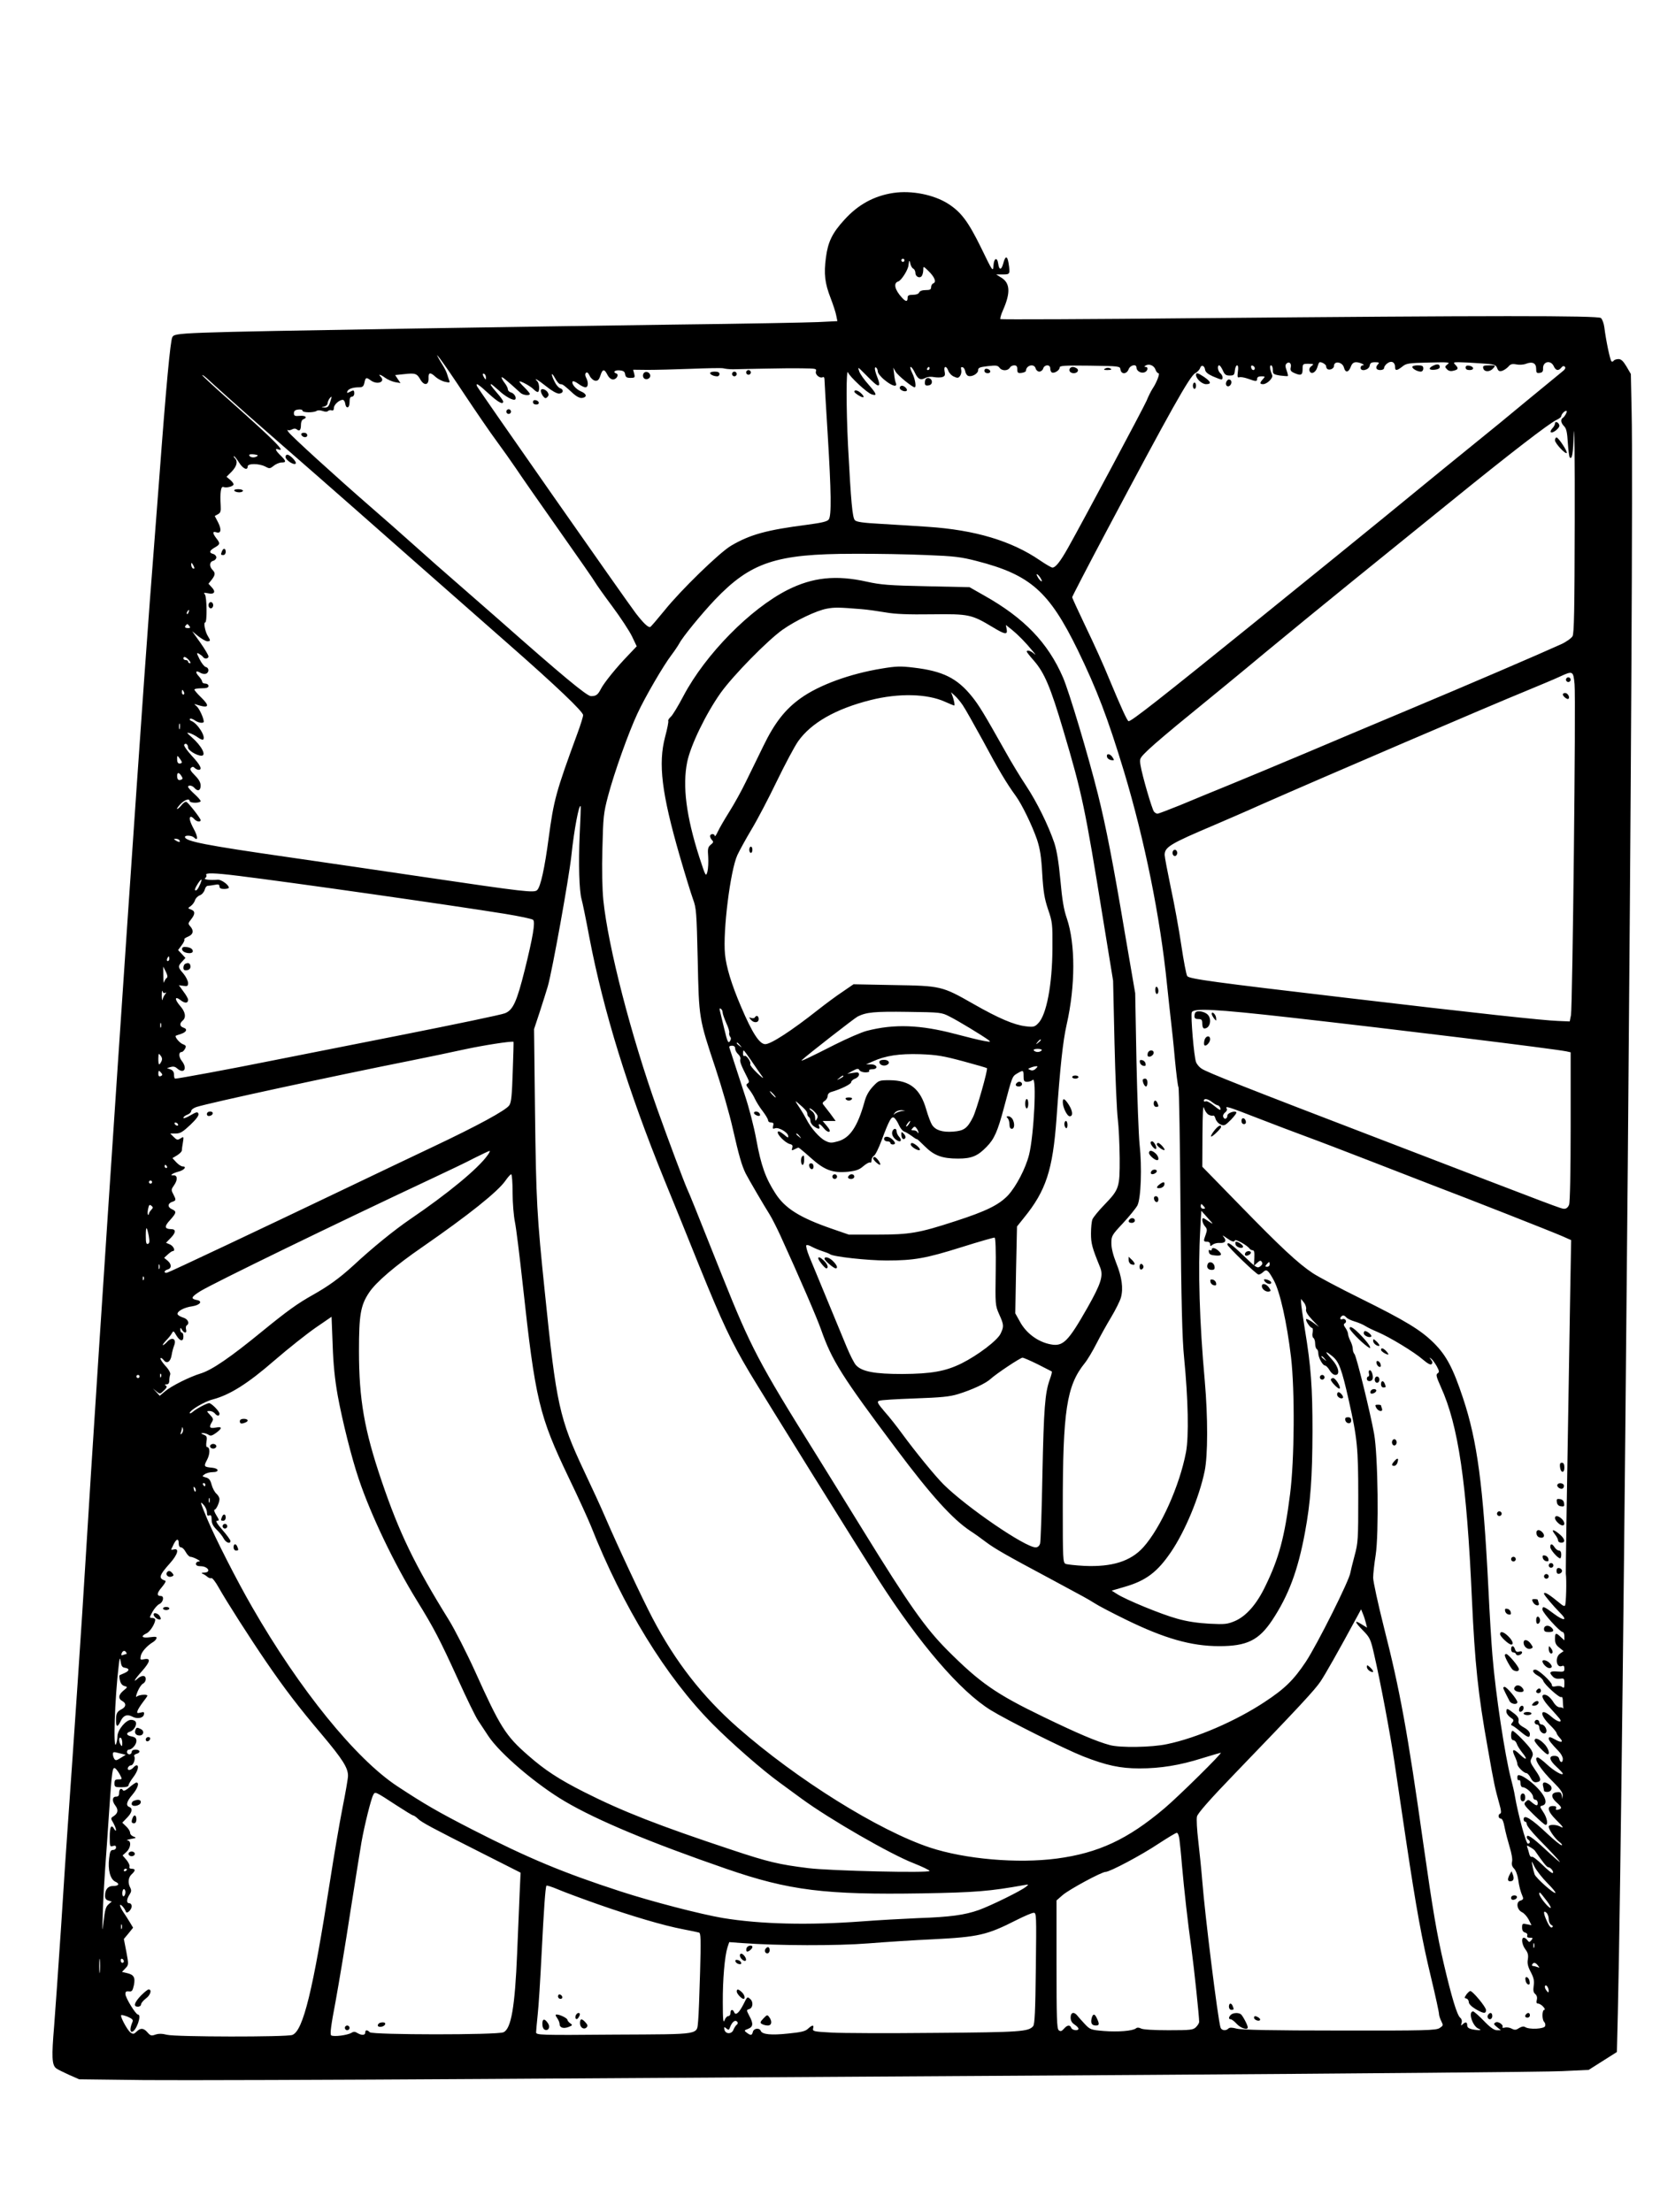 <?xml version="1.0" encoding="UTF-8" standalone="yes"?>
<svg version="1.0" xmlns="http://www.w3.org/2000/svg" width="794pt" height="1058pt" viewBox="0 0 1059 1411" preserveAspectRatio="xMidYMid meet">
  <g transform="translate(0,1411) scale(0.1,-0.1)" fill="#000000" stroke="none">
    <path d="M5700 12880 c-125 -19 -226 -75 -313 -171 -78 -85 -105 -142 -118
-241 -14 -105 -7 -164 30 -259 16 -42 33 -93 36 -112 l7 -35 -124 -6 c-67 -3
-483 -11 -923 -16 -440 -6 -1182 -17 -1650 -25 -1536 -26 -1529 -26 -1546 -56
-12 -24 -39 -306 -83 -899 -20 -256 -47 -613 -61 -795 -72 -956 -333 -4844
-410 -6120 -21 -352 -72 -1109 -115 -1715 -6 -80 -24 -352 -40 -605 -17 -253
-37 -543 -45 -643 -16 -190 -14 -242 12 -264 8 -7 45 -25 82 -42 l66 -29 415
-5 c228 -2 1200 1 2160 7 960 6 2863 18 4230 26 1367 9 2562 19 2655 24 l170
8 90 57 90 57 6 247 c35 1500 105 9506 88 10217 l-5 240 -28 48 c-21 35 -34
47 -51 47 -13 0 -27 -5 -30 -10 -4 -6 -10 -8 -14 -5 -9 5 -36 135 -46 217 -3
25 -13 52 -22 60 -20 16 -710 16 -2567 -1 -692 -7 -1261 -9 -1264 -6 -3 3 4
29 17 58 49 111 45 173 -12 207 l-32 20 43 0 c46 0 47 2 36 73 -8 48 -21 47
-34 -4 -12 -43 -26 -43 -32 0 -6 43 -27 36 -30 -11 -3 -43 -4 -43 -79 112 -82
167 -127 227 -209 280 -92 59 -234 87 -350 70z m70 -430 c0 -5 -4 -10 -10 -10
-5 0 -10 5 -10 10 0 6 5 10 10 10 6 0 10 -4 10 -10z m56 -53 c8 -4 14 -17 14
-28 0 -24 29 -37 41 -18 5 8 9 25 9 38 0 25 0 25 34 -8 39 -38 51 -70 30 -78
-8 -3 -14 -14 -14 -24 0 -15 -7 -19 -35 -19 -22 0 -38 -6 -41 -15 -4 -9 -19
-15 -40 -15 -27 0 -34 -4 -34 -20 0 -26 -12 -25 -37 3 -45 49 -55 92 -23 102
20 6 64 75 66 105 3 31 7 34 11 10 3 -14 11 -29 19 -33z m-2861 -805 c74 -111
165 -244 203 -295 37 -50 92 -128 122 -172 29 -44 153 -222 275 -395 122 -173
227 -324 233 -336 6 -11 54 -79 107 -150 53 -71 110 -158 127 -193 l30 -63
-54 -57 c-73 -75 -154 -175 -174 -214 -20 -39 -31 -47 -64 -47 -26 0 -186 133
-592 492 -90 79 -215 188 -278 243 -63 54 -178 156 -255 225 -77 69 -205 182
-285 251 -215 187 -503 449 -519 473 -8 11 -11 18 -6 14 4 -4 16 -3 27 3 13 7
23 7 32 0 17 -14 26 -4 26 31 0 16 6 31 15 34 29 11 15 25 -22 22 -32 -3 -38
0 -38 17 0 14 8 21 28 23 15 2 27 -1 27 -7 0 -13 69 -14 89 -2 9 6 24 5 39 0
16 -6 29 -6 35 0 5 5 16 7 23 4 9 -3 14 2 14 15 0 21 34 52 57 52 6 0 13 -10
15 -22 5 -38 28 -33 28 6 0 25 4 36 15 36 8 0 15 9 15 20 0 23 -4 24 -30 10
-16 -8 -18 -7 -14 4 6 16 35 26 76 26 21 0 28 6 33 30 7 34 12 35 39 15 42
-32 98 -11 64 23 -19 19 0 14 30 -8 15 -11 43 -23 62 -27 l35 -6 -17 25 -17
26 58 6 c70 8 81 4 103 -35 24 -41 54 -36 52 9 -2 38 11 40 45 8 15 -13 41
-27 60 -31 31 -7 33 -5 26 11 -4 11 -10 28 -13 39 -3 11 -15 36 -27 55 -87
141 -8 36 140 -188z m5935 177 c0 -25 11 -24 46 3 25 21 41 23 169 26 127 3
138 2 120 -11 -18 -14 -19 -17 -4 -32 11 -11 24 -14 42 -9 31 7 33 16 11 38
-14 15 -12 16 23 16 21 0 82 -3 136 -7 92 -6 99 -8 108 -30 7 -19 14 -23 32
-18 12 4 30 16 40 27 13 16 24 19 51 14 18 -4 46 -2 61 4 41 16 65 4 65 -31 0
-26 3 -30 23 -27 16 2 22 9 21 28 -2 45 49 56 68 15 13 -29 30 -32 48 -10 9
11 16 13 23 6 7 -7 1 -18 -19 -33 -16 -13 -117 -96 -224 -184 -107 -89 -247
-204 -311 -255 -125 -101 -314 -255 -603 -492 -100 -82 -471 -383 -826 -670
-600 -485 -781 -627 -800 -627 -8 0 -47 85 -126 275 -31 77 -97 223 -146 324
-48 101 -88 187 -88 192 0 4 97 192 216 416 414 780 534 994 569 1013 14 7 27
22 31 32 7 24 28 18 32 -10 2 -15 18 -28 49 -42 25 -11 49 -20 54 -20 14 0 10
27 -6 40 -16 13 -21 50 -7 50 5 0 15 -15 23 -32 11 -27 20 -33 44 -33 27 0 30
4 33 33 2 17 8 32 14 32 7 0 9 -15 5 -41 -4 -32 -2 -39 9 -35 7 3 32 -1 55 -9
52 -19 59 -19 59 0 0 10 10 15 27 15 25 0 25 -1 10 -18 -22 -24 -21 -32 1 -32
25 0 65 39 58 57 -15 38 -18 63 -7 63 6 0 11 -13 11 -29 0 -26 4 -29 46 -36
25 -3 48 -5 50 -3 2 3 -2 19 -8 36 -9 24 -9 35 -1 43 17 17 34 1 27 -25 -4
-17 1 -25 21 -34 44 -20 55 -15 55 23 0 34 1 35 38 35 34 -1 36 -2 18 -15 -11
-8 -16 -20 -12 -30 9 -25 38 -13 49 20 5 17 11 32 13 33 7 9 44 -11 44 -23 0
-8 4 -16 9 -19 14 -9 41 4 41 19 0 37 55 27 64 -10 9 -34 29 -31 43 5 8 22 18
30 35 30 24 0 64 -20 41 -20 -7 0 -13 -7 -13 -16 0 -26 54 -14 58 14 3 17 10
22 35 22 24 0 28 -3 19 -12 -20 -20 -14 -38 13 -38 15 0 25 6 25 14 0 8 10 22
22 30 25 18 48 6 48 -25z m-1529 -15 c4 -13 13 -24 19 -24 12 0 -11 -60 -38
-100 -9 -14 -26 -47 -37 -75 -20 -46 -401 -760 -502 -940 -49 -87 -79 -125
-99 -125 -7 0 -43 21 -81 47 -180 123 -412 193 -713 213 -85 6 -222 14 -303
19 -109 6 -153 12 -163 23 -16 16 -25 115 -44 476 -12 241 -12 496 0 467 10
-27 123 -132 151 -140 37 -12 32 3 -19 61 -28 31 -56 70 -61 87 -10 29 -9 28
33 -14 69 -70 85 -83 93 -75 4 4 1 21 -6 39 -20 50 -26 81 -12 73 6 -4 11 -16
11 -26 0 -10 20 -35 44 -54 47 -39 83 -48 71 -18 -4 9 -9 35 -11 57 l-5 40 15
-26 c13 -23 106 -99 121 -99 12 0 3 54 -15 90 -11 22 -16 40 -11 40 6 0 18
-16 27 -36 20 -43 37 -51 68 -34 14 7 36 9 55 5 17 -3 40 -3 52 0 17 6 20 12
15 36 -7 36 11 39 24 4 5 -14 21 -31 36 -37 22 -10 28 -10 39 5 7 10 10 27 7
39 -3 15 -1 19 9 16 8 -2 15 -15 17 -27 2 -12 10 -25 18 -28 23 -9 64 14 64
36 0 16 10 20 62 26 54 6 63 5 75 -11 16 -21 53 -20 66 2 4 8 17 14 27 14 15
0 20 -7 20 -26 0 -22 4 -25 28 -22 15 2 27 8 27 13 1 36 53 49 62 15 3 -11 14
-20 23 -20 10 0 22 9 25 20 8 26 45 27 45 1 0 -11 4 -23 10 -26 14 -9 50 13
50 31 0 12 28 14 193 12 191 -3 192 -3 195 -25 5 -32 40 -30 52 2 10 27 50 36
50 11 0 -21 27 -38 50 -31 22 7 28 35 8 35 -10 0 -9 3 1 9 21 13 52 1 62 -25z
m634 8 c0 -18 -20 -15 -23 4 -3 10 1 15 10 12 7 -3 13 -10 13 -16z m-3330 -7
c22 1 110 2 195 4 85 2 197 3 248 2 88 -1 93 -2 87 -20 -6 -21 27 -47 45 -36
6 3 10 -4 10 -17 0 -13 9 -167 20 -343 23 -377 25 -524 7 -548 -9 -13 -43 -21
-132 -33 -265 -34 -370 -63 -492 -135 -74 -44 -322 -285 -425 -414 -45 -55
-85 -102 -90 -104 -13 -4 -43 24 -93 89 -56 73 -1006 1431 -1012 1447 -10 25
9 13 74 -47 61 -56 93 -73 93 -51 0 6 -18 31 -40 56 -38 44 -45 55 -36 55 2 0
23 -18 47 -39 42 -40 95 -69 106 -58 10 11 -7 39 -27 44 -11 3 -20 12 -20 20
0 8 -9 26 -20 40 -11 14 -20 30 -20 36 0 8 28 -14 121 -99 17 -15 59 -19 59
-6 0 4 -16 23 -35 42 -19 18 -33 35 -31 37 5 6 71 -30 89 -49 10 -10 22 -18
27 -18 14 0 12 54 -2 68 -29 29 7 8 58 -33 32 -26 65 -45 79 -45 29 0 34 26 8
34 -10 4 -26 22 -35 42 -25 48 -22 68 3 22 11 -21 26 -38 34 -38 15 0 23 -6
83 -61 20 -18 42 -29 55 -27 34 5 31 26 -7 42 -33 14 -64 51 -52 64 4 3 20 -4
36 -16 16 -12 36 -22 45 -22 18 0 20 32 4 62 -7 13 -7 24 -1 30 7 7 15 0 24
-19 7 -15 23 -29 35 -31 16 -2 24 5 33 32 14 44 25 45 45 6 9 -18 23 -30 36
-30 22 0 40 31 21 38 -25 8 -10 23 21 20 24 -2 33 -8 35 -25 3 -18 10 -23 34
-23 27 0 30 2 24 26 l-7 26 93 -1 c51 0 176 3 278 7 102 4 194 6 205 3 11 -3
38 -6 60 -6z m1255 5 c0 -5 -5 -10 -11 -10 -5 0 -7 5 -4 10 3 6 8 10 11 10 2
0 4 -4 4 -10z m-2830 -58 c0 -15 -2 -15 -10 -2 -13 20 -13 33 0 25 6 -3 10
-14 10 -23z m-1655 -118 c55 -50 208 -185 340 -300 132 -115 353 -308 490
-429 239 -211 514 -453 970 -854 302 -265 475 -430 475 -452 0 -10 -16 -62
-36 -116 -138 -376 -151 -424 -184 -670 -25 -188 -51 -309 -73 -330 -18 -19
-79 -12 -722 83 -242 36 -626 92 -854 125 -543 78 -671 103 -671 131 0 12 44
10 58 -4 26 -26 25 6 -1 53 -27 50 -34 79 -18 79 5 0 14 -7 21 -15 14 -16 40
-20 40 -6 0 11 -74 106 -90 116 -6 4 -20 -5 -31 -19 -11 -14 -24 -26 -29 -26
-4 0 5 14 20 30 27 29 60 40 60 20 0 -5 16 -10 35 -10 19 0 35 5 35 10 0 6
-18 26 -40 46 -22 20 -40 40 -40 45 0 14 26 10 40 -6 21 -25 40 -18 40 14 0
20 -11 40 -37 66 -27 27 -33 39 -25 47 9 9 15 9 24 0 7 -7 18 -12 25 -12 26 0
12 30 -43 89 -30 33 -53 65 -49 71 9 14 25 2 25 -19 0 -17 56 -51 85 -51 34 0
1 63 -62 118 -33 29 -35 32 -13 26 13 -4 37 -16 52 -27 15 -11 31 -18 34 -14
19 18 -37 105 -76 119 -8 3 -12 9 -8 13 4 4 17 0 30 -9 23 -17 58 -22 58 -8
-1 23 -29 84 -46 98 -18 15 -18 15 -1 10 81 -26 89 -11 27 49 -22 21 -40 43
-40 47 0 4 20 8 45 8 33 0 45 4 45 15 0 8 -9 15 -20 15 -11 0 -20 5 -20 12 0
6 -10 22 -22 35 -25 27 -19 40 10 22 11 -7 27 -9 36 -6 21 8 21 38 -2 43 -9 3
-27 25 -39 50 -20 41 -21 43 -3 34 10 -6 22 -15 25 -20 9 -15 35 -12 35 3 0 8
-23 47 -52 88 l-52 73 39 -32 c22 -17 48 -32 57 -32 22 0 22 4 4 33 -17 27
-29 87 -17 87 13 0 11 163 -2 179 -10 11 -6 12 20 7 40 -9 52 9 24 38 l-21 23
20 25 c24 31 25 44 5 64 -21 22 -19 51 5 57 11 3 20 13 20 22 0 9 -9 19 -20
22 -28 7 -25 21 10 41 35 20 36 26 10 59 -25 33 -25 46 0 38 30 -10 35 17 11
64 l-21 40 20 11 c17 9 20 20 18 53 -5 87 1 127 17 121 20 -8 65 4 65 17 0 6
-10 19 -22 29 l-23 19 33 33 c33 35 41 65 20 86 -7 7 -9 12 -5 12 4 0 18 -18
32 -40 25 -40 55 -53 55 -25 0 20 71 20 111 0 28 -15 31 -15 56 5 14 11 36 20
49 20 32 0 30 10 -6 45 -32 31 -39 48 -15 39 52 -20 -19 52 -297 300 -104 92
-188 170 -188 173 0 4 12 -4 28 -18 15 -14 72 -66 127 -115z m661 -39 c-9 -28
-16 -35 -36 -34 -23 2 -24 2 -2 6 12 3 22 12 22 22 0 13 17 41 26 41 0 0 -4
-16 -10 -35z m7884 -74 c-5 -11 -15 -23 -20 -26 -16 -10 -12 -33 8 -53 15 -15
20 -40 24 -106 3 -48 9 -90 12 -93 15 -16 21 19 27 155 3 81 6 -172 5 -563 -1
-572 -4 -715 -14 -733 -8 -13 -41 -37 -75 -52 -127 -58 -604 -263 -967 -415
-206 -86 -506 -213 -667 -281 -161 -68 -375 -157 -475 -198 -101 -41 -244
-100 -318 -131 -74 -30 -140 -55 -146 -55 -6 0 -16 6 -22 13 -13 16 -76 233
-86 296 -7 44 -6 45 51 100 32 31 152 133 267 226 115 94 329 269 475 391 146
121 397 326 556 455 160 129 443 359 630 510 377 306 629 500 675 521 16 7 30
18 30 23 0 13 21 35 32 35 5 0 4 -9 -2 -19z m-8354 -273 c-18 -10 -46 -4 -46
10 0 5 14 6 31 4 26 -4 29 -6 15 -14z m4274 -628 c178 -7 220 -12 321 -38 342
-88 461 -193 644 -567 123 -254 191 -431 296 -777 131 -436 231 -928 274
-1358 9 -85 20 -189 25 -230 5 -41 17 -151 25 -244 9 -94 19 -175 23 -180 4
-6 10 -362 13 -791 5 -594 11 -817 23 -935 26 -267 31 -501 12 -603 -41 -215
-161 -482 -272 -606 -81 -90 -200 -127 -377 -119 -56 3 -110 9 -119 13 -17 7
-18 33 -18 359 0 618 24 777 140 921 18 22 51 78 75 125 24 47 66 123 94 169
28 47 56 103 62 125 16 58 6 131 -30 220 -20 50 -31 95 -31 126 0 47 3 52 74
128 41 44 82 95 92 113 23 45 30 246 14 389 -6 58 -15 299 -20 535 l-8 430
-67 390 c-74 440 -120 676 -171 880 -62 248 -183 652 -223 745 -96 221 -247
378 -501 521 l-95 54 -275 6 c-236 5 -290 9 -380 29 -197 44 -345 28 -505 -52
-239 -121 -524 -411 -664 -675 -34 -65 -71 -126 -82 -135 -11 -10 -18 -21 -16
-26 3 -4 -6 -50 -20 -102 -45 -171 -22 -359 92 -755 35 -121 74 -247 86 -280
21 -56 23 -83 30 -385 8 -378 7 -374 114 -695 40 -121 90 -294 110 -385 39
-171 57 -234 82 -285 20 -39 119 -208 152 -260 14 -22 45 -83 69 -135 121
-265 233 -524 260 -601 70 -198 129 -293 482 -764 221 -295 356 -444 470 -520
25 -16 70 -48 100 -71 56 -42 127 -83 410 -234 228 -123 233 -125 281 -155 24
-16 114 -63 200 -105 247 -121 418 -170 597 -170 176 0 252 37 337 164 105
158 165 318 210 561 36 194 47 351 48 645 0 280 -9 412 -49 653 -13 81 -24
157 -24 170 l0 22 19 -24 c10 -13 16 -33 13 -43 -3 -13 9 -34 39 -66 l44 -46
-38 28 c-21 15 -41 25 -44 22 -7 -7 25 -56 37 -56 5 0 7 -13 4 -29 -4 -16 -1
-32 5 -35 6 -4 11 -20 11 -36 0 -16 5 -32 10 -35 6 -3 10 -15 10 -26 0 -28 28
-79 43 -79 6 0 20 -14 29 -30 10 -17 25 -30 37 -30 32 0 21 52 -22 99 -48 53
-47 60 2 21 43 -35 60 -80 106 -284 54 -241 60 -302 60 -611 0 -275 -1 -295
-24 -380 -13 -49 -25 -97 -26 -105 -4 -45 -210 -456 -284 -569 -78 -117 -135
-173 -263 -257 -183 -121 -434 -230 -623 -269 -96 -21 -301 -24 -365 -6 -85
23 -205 74 -426 181 -302 146 -402 216 -610 424 -142 143 -245 289 -539 766
-103 168 -239 386 -300 485 -365 584 -415 680 -599 1140 -178 447 -205 514
-223 553 -21 48 -115 298 -189 505 -169 474 -314 1036 -345 1335 -7 70 -10
196 -6 330 5 202 7 225 36 335 40 151 131 405 187 525 49 106 166 307 218 375
19 25 41 58 50 74 22 42 141 187 226 277 229 240 390 294 885 294 143 1 352
-3 465 -8z m-4670 -83 c0 -5 -4 -5 -10 -2 -5 3 -10 14 -10 23 0 15 2 15 10 2
5 -8 10 -19 10 -23z m5401 -69 c8 -15 8 -18 0 -14 -6 4 -16 16 -22 28 -8 15
-8 18 0 14 6 -4 16 -16 22 -28z m-1146 -193 c39 -3 108 -13 155 -21 62 -11
143 -14 295 -12 237 3 253 -1 388 -82 79 -48 96 -50 89 -13 l-5 27 39 -31 c38
-31 86 -79 134 -138 19 -23 20 -26 4 -12 -20 17 -44 23 -44 11 0 -3 20 -29 45
-57 68 -78 106 -167 189 -447 120 -404 138 -492 251 -1190 l66 -405 9 -398 c5
-219 15 -438 21 -485 6 -48 11 -159 12 -247 1 -191 -3 -201 -98 -300 -37 -38
-71 -80 -76 -93 -5 -13 -9 -53 -9 -90 0 -64 7 -90 58 -215 22 -54 7 -103 -80
-257 -124 -218 -156 -250 -235 -235 -81 15 -157 71 -197 146 l-29 52 5 277 6
277 44 55 c141 173 184 305 208 633 23 330 41 496 65 601 56 247 56 514 1 676
-19 54 -30 118 -41 242 -11 118 -23 191 -39 240 -39 114 -110 258 -179 363
-36 54 -97 154 -135 223 -134 238 -166 291 -211 347 -95 118 -186 163 -373
185 -82 10 -112 9 -202 -6 -203 -33 -401 -105 -519 -190 -98 -70 -166 -157
-238 -306 -34 -69 -83 -171 -111 -227 -27 -56 -74 -141 -105 -190 -30 -48 -64
-106 -74 -128 -10 -22 -19 -34 -19 -27 0 16 -30 16 -30 -1 0 -7 6 -19 13 -26
10 -10 8 -16 -9 -29 -18 -15 -20 -26 -16 -77 2 -33 0 -76 -5 -95 -10 -34 -11
-31 -52 94 -83 259 -108 453 -77 606 22 107 119 307 213 440 80 112 300 336
396 404 84 59 216 122 282 134 49 9 73 9 220 -3z m-4292 -20 c-3 -9 -8 -14
-10 -11 -3 3 -2 9 2 15 9 16 15 13 8 -4z m5 -88 c8 -10 6 -13 -9 -13 -19 0
-24 7 -12 19 8 9 9 9 21 -6z m-3 -217 c10 -11 13 -20 7 -20 -7 0 -12 5 -12 10
0 6 -7 10 -15 10 -8 0 -15 5 -15 10 0 16 15 12 35 -10z m8840 -154 c9 -92 -13
-2056 -23 -2111 l-8 -40 -74 3 c-92 3 -517 49 -1355 148 -842 99 -997 120
-1011 138 -6 8 -23 97 -38 198 -15 101 -45 266 -67 367 -21 101 -39 195 -39
208 0 50 34 71 315 190 72 31 207 89 300 131 397 175 1462 632 1695 727 85 35
180 75 210 89 84 39 87 38 95 -48z m-8871 -51 c3 -8 1 -15 -4 -15 -6 0 -10 7
-10 15 0 8 2 15 4 15 2 0 6 -7 10 -15z m4968 -83 c16 -23 73 -125 128 -225 98
-184 154 -277 209 -352 41 -56 106 -191 137 -281 19 -59 27 -108 33 -218 7
-114 14 -157 37 -226 28 -81 29 -94 28 -250 -1 -230 -38 -425 -91 -477 -22
-23 -30 -25 -80 -19 -74 9 -171 50 -334 143 -200 114 -206 115 -509 120 l-255
5 -70 -48 c-38 -25 -108 -77 -155 -114 -171 -135 -302 -220 -338 -220 -37 0
-83 71 -155 240 -61 143 -94 252 -102 335 -14 147 34 533 79 631 13 28 54 103
91 165 38 63 110 201 161 307 52 107 112 220 135 253 83 118 240 208 463 264
179 45 361 41 475 -11 29 -13 56 -24 58 -24 6 0 -1 36 -12 65 l-8 20 22 -20
c13 -11 37 -39 53 -63z m-4995 -149 c-3 -10 -5 -4 -5 12 0 17 2 24 5 18 2 -7
2 -21 0 -30z m13 -215 c0 -5 -7 -8 -15 -8 -10 0 -15 10 -15 27 0 26 1 26 15 7
8 -10 15 -22 15 -26z m-3 -87 c10 -15 9 -20 -1 -24 -18 -7 -26 1 -26 25 0 23
12 23 27 -1z m2541 -376 c-8 -185 -3 -357 12 -410 5 -16 28 -127 50 -245 90
-470 245 -972 478 -1545 50 -121 149 -366 221 -545 150 -370 206 -488 323
-685 89 -149 702 -1134 821 -1320 265 -413 523 -713 717 -833 109 -67 467
-246 590 -295 148 -58 237 -77 359 -77 134 0 258 20 400 65 62 19 116 35 119
35 13 0 -273 -282 -360 -355 -234 -198 -422 -285 -686 -320 -251 -33 -584 -4
-809 70 -328 109 -849 434 -1227 766 -223 196 -397 418 -544 699 -62 118 -218
450 -302 645 -26 61 -86 191 -133 290 -159 338 -178 426 -251 1140 -51 491
-56 584 -63 1160 l-6 521 36 109 c20 61 43 135 52 165 29 103 134 686 150 832
17 164 49 332 59 316 2 -2 -1 -84 -6 -183z m-2553 -35 c8 -13 -5 -13 -25 0
-13 8 -13 10 2 10 9 0 20 -4 23 -10z m373 -226 c335 -41 1372 -189 1705 -243
92 -15 172 -32 178 -38 15 -15 -2 -112 -53 -318 -51 -204 -75 -258 -127 -278
-21 -9 -314 -70 -652 -137 -338 -67 -726 -144 -864 -171 -227 -46 -569 -109
-587 -109 -5 0 -8 11 -8 25 0 17 -7 28 -22 34 l-23 8 23 7 c16 5 29 3 41 -8
45 -40 69 -1 30 48 -20 26 -20 56 0 56 6 0 15 9 21 20 9 17 7 22 -14 30 -21 8
-54 48 -44 54 2 1 16 6 32 11 36 12 44 31 17 40 -25 8 -27 27 -6 45 24 20 18
56 -16 94 -37 43 -35 66 4 36 27 -21 47 -20 47 4 0 6 -13 30 -30 52 l-29 40
29 -4 c26 -4 30 -1 30 19 -1 13 -14 40 -30 59 -36 41 -36 47 -8 77 l21 23 -23
25 -24 25 23 31 c13 17 20 33 17 37 -4 3 7 11 24 18 33 14 38 38 14 65 -15 17
-15 20 5 45 27 34 27 53 -1 63 -21 8 -21 8 -1 22 11 8 23 24 27 37 4 13 18 27
32 32 13 5 26 21 30 35 3 14 12 25 19 25 7 0 27 3 44 6 24 5 31 3 31 -10 0
-11 9 -16 30 -16 17 0 30 4 30 8 0 18 -49 53 -71 51 -50 -4 -94 1 -80 10 7 5
10 14 7 20 -10 15 49 14 202 -5z m-240 -51 c-15 -35 -26 -48 -34 -40 -6 5 32
67 41 67 3 0 -1 -12 -7 -27z m-198 -478 c0 -8 -4 -15 -10 -15 -5 0 -7 7 -4 15
4 8 8 15 10 15 2 0 4 -7 4 -15z m-17 -123 c-6 -4 -13 -16 -16 -27 -2 -11 -5 7
-5 40 l-1 60 17 -33 c11 -23 13 -35 5 -40z m-10 -95 c9 5 9 3 1 -8 -7 -8 -14
-23 -17 -34 -2 -11 -5 0 -5 25 0 25 2 37 5 27 3 -10 9 -14 16 -10z m3557 -125
c0 -9 11 -39 23 -67 13 -27 22 -56 19 -63 -2 -7 1 -18 6 -25 7 -8 6 -17 -2
-29 -10 -14 -16 -3 -35 77 -13 52 -25 105 -28 116 -4 15 -3 20 5 15 7 -4 12
-15 12 -24z m3621 -32 c684 -77 1670 -198 1762 -216 l27 -6 0 -473 c0 -284 -4
-484 -10 -499 -6 -16 -17 -26 -30 -26 -22 0 -7 -5 -1155 436 -887 340 -1122
433 -1160 458 -14 9 -30 28 -35 42 -13 33 -35 296 -27 317 11 28 147 21 628
-33z m-2171 5 c54 -27 207 -120 245 -148 18 -14 15 -14 -30 -6 -28 5 -109 25
-181 44 -223 59 -390 65 -564 20 -35 -9 -126 -49 -204 -88 -161 -82 -225 -112
-211 -99 37 35 334 266 356 278 56 28 107 33 319 30 212 -3 216 -3 270 -31z
m-5033 -67 c-3 -7 -5 -2 -5 12 0 14 2 19 5 13 2 -7 2 -19 0 -25z m5613 -82 c0
-2 -8 -10 -17 -17 -16 -13 -17 -12 -4 4 13 16 21 21 21 13z m-3369 -201 c-5
-152 -9 -196 -22 -215 -21 -32 -204 -131 -485 -264 -120 -57 -381 -181 -579
-276 -491 -235 -1096 -521 -1117 -527 -10 -3 -18 -1 -18 5 0 5 9 12 20 15 26
7 25 34 -1 56 l-22 18 23 21 c13 12 27 22 32 22 19 0 6 31 -17 42 l-26 11 32
33 c32 33 32 54 1 54 -43 1 -45 17 -8 57 43 48 44 56 11 71 -28 13 -25 38 6
47 23 8 23 12 4 49 -14 26 -13 30 6 57 24 34 21 65 -5 62 -28 -2 -5 14 33 24
36 9 55 33 26 33 -9 0 -27 12 -41 27 l-24 26 30 18 c16 10 30 24 30 31 0 7 3
30 7 52 6 37 5 38 -15 25 -19 -12 -24 -11 -44 9 l-22 22 35 0 c29 0 45 10 93
55 39 37 56 61 52 71 -5 14 -13 12 -51 -10 -25 -15 -45 -22 -45 -16 0 6 11 15
25 20 14 5 25 16 25 24 0 8 15 19 33 25 79 26 875 198 1367 296 102 20 257 53
345 72 121 26 294 53 311 48 1 0 -1 -86 -5 -190z m1450 168 c13 -16 12 -17 -3
-4 -10 7 -18 15 -18 17 0 8 8 3 21 -13z m-31 -21 c0 -11 9 -27 19 -36 11 -10
17 -24 14 -32 -5 -14 5 -40 45 -118 12 -24 12 -30 1 -37 -11 -6 -9 -14 9 -36
12 -15 30 -43 38 -62 9 -19 31 -55 50 -79 19 -25 34 -51 34 -58 0 -8 9 -14 19
-14 15 0 18 -5 13 -22 -4 -17 -2 -20 12 -15 22 9 80 -24 84 -47 3 -16 -1 -15
-29 9 -21 17 -35 23 -37 15 -6 -16 47 -69 76 -77 17 -4 21 -10 16 -25 -5 -17
-3 -18 14 -9 12 6 23 11 26 11 3 0 38 -29 78 -65 88 -79 139 -98 238 -89 52 6
72 13 98 36 18 15 37 26 43 23 5 -4 9 3 9 14 0 11 7 24 15 29 9 4 31 49 49 98
50 134 64 158 82 143 8 -7 21 -27 29 -46 8 -18 22 -36 32 -40 10 -3 33 -17 51
-30 17 -13 32 -22 32 -19 0 2 22 -18 50 -46 59 -59 111 -78 212 -78 86 0 125
16 182 75 49 50 70 97 111 251 53 200 52 198 84 217 39 23 41 22 41 -18 0 -30
3 -35 23 -35 13 0 28 5 35 12 27 27 8 -353 -23 -477 -22 -88 -82 -202 -134
-259 -58 -61 -138 -101 -336 -165 -233 -76 -291 -86 -500 -86 l-180 0 -107 37
c-206 71 -301 131 -362 227 -62 96 -91 177 -121 341 -15 83 -47 207 -75 290
-26 80 -58 177 -70 215 -13 39 -25 76 -27 83 -3 7 3 12 16 12 14 0 21 -6 21
-18z m1955 -12 c-3 -5 -15 -10 -25 -10 -10 0 -22 5 -25 10 -4 6 7 10 25 10 18
0 29 -4 25 -10z m-1851 -67 c25 -38 56 -81 68 -98 14 -19 3 -12 -30 19 -28 27
-49 53 -46 58 8 13 -25 60 -36 53 -6 -4 -10 3 -10 14 0 12 2 21 4 21 3 0 25
-30 50 -67z m-3765 -4 c-14 -28 -19 -23 -19 19 1 34 2 36 15 18 10 -13 11 -24
4 -37z m5115 2 c82 -22 150 -42 152 -44 8 -7 -66 -268 -89 -313 -36 -72 -58
-87 -127 -92 -68 -5 -112 9 -134 43 -8 12 -25 56 -37 98 -38 133 -105 186
-233 187 -68 0 -70 -1 -107 -40 -26 -28 -44 -59 -54 -98 -44 -158 -93 -231
-170 -252 -40 -11 -51 -11 -79 3 -36 17 -93 81 -121 137 -10 19 -31 55 -48 80
-26 39 -27 42 -7 25 46 -39 60 -55 60 -69 0 -8 5 -18 10 -21 6 -3 10 -15 10
-25 0 -10 10 -26 22 -34 28 -20 42 -20 34 -1 -9 23 6 18 29 -11 12 -15 27 -25
34 -23 9 3 5 14 -14 37 l-27 32 42 0 41 0 -35 48 c-20 26 -40 52 -45 58 -5 7
-2 15 10 22 11 7 19 21 19 31 0 12 9 22 23 26 60 17 127 50 127 62 0 7 11 18
25 23 14 5 25 17 25 26 0 14 -7 16 -37 11 l-38 -6 35 19 c29 15 36 16 43 4 4
-8 22 -14 38 -14 18 0 28 4 24 10 -4 6 5 10 19 10 40 0 34 30 -6 31 l-33 0 43
19 c82 37 169 50 302 46 107 -4 147 -11 274 -45z m464 -47 c-11 -11 -23 -14
-35 -9 -17 7 -17 8 2 15 11 5 27 9 35 9 12 1 11 -2 -2 -15z m-5579 -28 c9 -10
8 -15 -4 -20 -10 -4 -15 1 -15 14 0 24 4 25 19 6z m4351 -21 c0 -2 -10 -9 -22
-15 -22 -11 -22 -10 -4 4 21 17 26 19 26 11z m-445 -115 c10 -11 16 -20 13
-20 -3 0 -13 9 -23 20 -10 11 -16 20 -13 20 3 0 13 -9 23 -20z m2798 -50 c14
-11 30 -20 35 -20 5 0 12 -7 16 -15 8 -22 -1 -19 -44 16 -21 17 -43 28 -49 24
-6 -3 -11 -1 -11 4 0 17 25 13 53 -9z m-23 -80 c11 -6 24 -8 29 -6 5 3 12 -6
15 -19 4 -14 18 -31 32 -37 23 -11 29 -8 67 30 22 23 38 44 34 48 -11 11 -57
-6 -57 -21 0 -21 -19 -29 -26 -10 -4 9 1 21 11 29 10 7 15 18 11 24 -12 20 5
15 195 -59 101 -39 245 -94 319 -121 74 -27 248 -94 385 -147 138 -54 324
-126 415 -161 227 -86 763 -297 829 -326 l54 -24 -7 -398 c-21 -1246 -28
-1718 -27 -1729 6 -39 2 -194 -5 -204 -3 -5 -12 -2 -22 6 -81 67 -112 86 -112
69 0 -8 60 -79 101 -120 52 -51 29 -57 -36 -9 -66 50 -75 53 -75 28 1 -20 112
-143 129 -143 6 0 11 -12 11 -27 l0 -26 -23 21 c-31 30 -37 28 -37 -12 0 -26
7 -40 28 -56 l27 -22 -22 -15 c-35 -24 -25 -94 11 -80 12 5 16 0 16 -16 0 -20
-4 -22 -45 -19 -48 4 -56 -5 -28 -33 10 -11 27 -15 45 -13 26 4 28 2 28 -30 0
-28 -2 -32 -14 -23 -8 7 -25 9 -40 5 -19 -4 -26 -2 -26 9 0 18 -85 97 -105 97
-25 0 -17 -20 15 -38 17 -9 32 -24 35 -33 8 -25 104 -111 115 -104 6 4 10 -7
10 -24 0 -16 2 -35 3 -43 2 -7 2 -10 0 -5 -3 4 -13 7 -24 7 -10 0 -26 12 -36
28 -20 33 -42 52 -60 52 -26 0 -12 -32 35 -83 26 -29 54 -60 61 -69 23 -31
-14 -22 -52 12 -70 61 -80 17 -12 -50 25 -24 45 -49 45 -54 0 -5 10 -20 22
-33 25 -27 8 -31 -32 -8 -30 17 -40 18 -40 5 0 -11 18 -33 63 -80 15 -15 27
-37 27 -49 0 -27 -16 -27 -23 -1 -3 14 -14 20 -31 20 -38 0 -33 -27 14 -70 22
-20 40 -40 40 -43 0 -16 -58 18 -102 59 -26 24 -52 44 -58 44 -32 0 16 -76
105 -163 38 -38 55 -62 54 -78 l-2 -24 -4 23 c-4 18 -10 23 -31 20 -38 -4 -39
-32 -3 -64 36 -32 38 -40 12 -47 -14 -3 -18 -1 -14 9 4 10 -3 14 -21 14 -40 0
-33 -34 19 -86 49 -48 56 -60 26 -44 -26 13 -71 13 -71 -1 0 -20 40 -77 68
-98 15 -11 21 -21 14 -21 -7 0 -45 31 -85 68 -109 103 -157 132 -157 97 0 -8
5 -15 10 -15 6 0 10 -7 10 -16 0 -9 33 -51 74 -93 165 -169 182 -195 44 -67
-86 80 -118 100 -118 77 0 -6 5 -13 10 -16 14 -9 12 -25 -3 -25 -12 0 -63 188
-83 305 -3 22 -15 72 -25 110 -38 145 -98 539 -118 785 -6 69 -18 262 -26 430
-33 656 -71 939 -161 1210 -64 193 -106 272 -184 351 -85 85 -182 144 -475
289 -132 65 -267 137 -300 159 -95 63 -207 168 -465 433 l-240 246 1 204 c1
143 4 193 10 171 5 -18 18 -37 29 -43z m-2511 16 c18 -19 21 -28 12 -43 -9
-16 -10 -15 -11 9 0 16 -9 33 -22 42 -12 9 -18 16 -12 16 6 0 21 -11 33 -24z
m551 7 c-14 -3 -32 -10 -40 -16 -13 -11 -13 -10 -1 6 7 9 25 16 40 16 l26 -2
-25 -4z m48 -83 c-7 -10 -14 -17 -17 -15 -4 4 18 35 25 35 2 0 -1 -9 -8 -20z
m-4663 0 c3 -5 2 -10 -4 -10 -5 0 -13 5 -16 10 -3 6 -2 10 4 10 5 0 13 -4 16
-10z m4724 -54 c0 -6 -3 -5 -6 2 -2 6 -13 12 -24 12 -17 0 -18 2 -7 14 11 13
15 13 26 -2 6 -8 12 -21 11 -26z m-758 -23 c13 -16 12 -17 -3 -4 -10 7 -18 15
-18 17 0 8 8 3 21 -13z m-1991 -122 c-60 -85 -254 -245 -494 -408 -102 -70
-237 -179 -363 -296 -89 -81 -157 -130 -258 -187 -98 -55 -162 -101 -325 -234
-199 -163 -317 -244 -388 -266 -72 -22 -189 -80 -231 -116 l-32 -27 -22 24
-22 23 23 -19 c22 -18 23 -18 47 5 19 18 22 26 13 32 -9 5 -8 8 5 8 11 0 17 8
17 24 0 13 3 31 6 39 3 9 -9 32 -32 56 -20 23 -34 44 -30 48 3 4 12 -2 20 -12
20 -27 44 -12 51 32 3 21 11 48 16 61 17 43 -14 58 -46 22 -10 -11 -22 -20
-26 -20 -4 0 5 13 19 28 15 15 32 36 38 47 10 18 12 17 29 -13 23 -38 45 -42
45 -7 0 14 -4 25 -10 25 -5 0 -10 8 -10 18 1 16 1 16 11 0 14 -24 33 -23 26 2
-3 11 -1 23 4 26 21 13 8 41 -23 50 -17 5 -33 15 -35 21 -6 18 41 44 94 51 50
8 68 33 28 40 -41 8 -35 20 24 57 92 55 848 423 1481 720 96 45 216 102 265
128 50 25 94 46 98 46 5 1 -1 -12 -13 -28z m-2045 -71 c3 -5 1 -10 -4 -10 -6
0 -11 5 -11 10 0 6 2 10 4 10 3 0 8 -4 11 -10z m2205 -167 c0 -65 7 -149 15
-188 8 -38 30 -218 50 -400 80 -735 104 -835 293 -1230 61 -126 124 -265 141
-307 205 -518 479 -964 777 -1265 122 -123 319 -295 427 -373 45 -33 109 -80
142 -104 176 -129 566 -354 714 -411 55 -22 101 -44 101 -49 0 -14 -629 0
-775 18 -185 23 -254 39 -485 116 -467 155 -700 246 -945 370 -160 81 -249
139 -357 234 -142 124 -177 179 -336 532 -55 121 -131 270 -168 330 -218 351
-317 556 -429 886 -111 326 -145 522 -145 831 0 230 10 291 65 373 43 65 165
170 341 291 293 203 480 352 529 423 15 22 32 40 36 40 5 0 9 -53 9 -117z
m-2300 67 c0 -5 -4 -10 -10 -10 -5 0 -10 5 -10 10 0 6 5 10 10 10 6 0 10 -4
10 -10z m-5 -177 c-8 -8 -15 -19 -15 -25 0 -6 -3 -9 -6 -5 -3 3 -3 20 1 37 5
25 9 29 21 19 11 -9 11 -13 -1 -26z m6715 22 c10 -12 10 -15 -4 -15 -9 0 -16
7 -16 15 0 8 2 15 4 15 2 0 9 -7 16 -15z m25 -74 c38 -42 38 -43 8 -23 -17 12
-34 22 -37 22 -12 0 -5 -34 11 -52 14 -16 15 -24 5 -52 -16 -43 -15 -46 8 -46
12 0 20 -7 20 -16 0 -14 2 -14 16 -3 9 7 29 12 44 11 35 -3 47 13 28 36 -12
15 -11 15 12 -1 38 -27 53 -32 58 -19 3 11 79 -31 94 -53 4 -5 13 -10 20 -10
9 0 12 -15 10 -50 l-3 -49 21 19 c18 16 23 17 30 5 6 -10 2 -18 -11 -28 -18
-13 -27 -8 -104 67 -78 75 -105 94 -105 73 0 -13 186 -192 199 -192 7 0 19 7
28 15 23 23 33 15 70 -53 39 -73 82 -264 109 -488 25 -212 22 -657 -6 -874
-35 -276 -71 -410 -158 -588 -55 -115 -122 -191 -194 -222 -48 -20 -63 -22
-163 -17 -73 4 -142 14 -205 32 -100 27 -330 122 -385 158 l-33 21 82 24 c136
39 209 94 296 222 90 132 181 351 215 516 21 101 21 344 1 574 -34 376 -44
707 -29 969 3 66 7 120 7 118 1 -1 19 -22 41 -46z m-6756 -114 c6 -36 5 -47
-5 -51 -11 -4 -14 8 -14 51 0 65 6 65 19 0z m5403 -228 c-3 -211 -3 -215 22
-272 31 -68 31 -78 9 -124 -20 -43 -146 -138 -248 -189 -103 -51 -193 -67
-380 -68 -175 0 -256 15 -294 56 -11 11 -38 64 -60 117 -86 207 -215 519 -239
578 -14 35 -22 66 -18 70 3 4 19 0 34 -9 15 -8 45 -21 67 -28 22 -7 45 -16 50
-20 20 -16 241 -40 361 -40 176 0 252 14 478 85 111 35 206 62 211 61 6 -2 9
-80 7 -217z m1748 46 c0 -8 -7 -15 -16 -15 -14 0 -14 3 -4 15 7 8 14 15 16 15
2 0 4 -7 4 -15z m-7083 -27 c-3 -7 -5 -2 -5 12 0 14 2 19 5 13 2 -7 2 -19 0
-25z m-100 -70 c-3 -8 -6 -5 -6 6 -1 11 2 17 5 13 3 -3 4 -12 1 -19z m7672
-241 c6 -8 30 -19 53 -26 24 -7 54 -20 68 -29 14 -9 49 -26 78 -38 74 -31 233
-127 288 -175 32 -27 50 -37 57 -30 7 7 6 16 -4 28 -12 16 -12 17 2 6 9 -7 24
-29 35 -48 16 -30 17 -37 5 -45 -12 -7 -8 -22 21 -87 111 -244 165 -607 198
-1353 19 -410 39 -606 101 -950 39 -224 46 -256 75 -360 11 -37 12 -56 5 -58
-16 -5 -13 -32 3 -32 10 0 18 -19 25 -58 6 -31 21 -87 32 -124 12 -39 19 -78
15 -93 -4 -17 0 -31 13 -44 11 -11 22 -41 26 -68 6 -45 14 -76 30 -114 4 -11
0 -18 -15 -22 -30 -8 -24 -57 9 -74 14 -6 33 -28 43 -47 l18 -36 -30 6 c-27 6
-30 4 -30 -21 0 -18 6 -28 19 -32 12 -3 17 -11 14 -19 -3 -9 2 -14 17 -14 19
0 21 -2 9 -16 -12 -14 -14 -14 -25 0 -6 9 -16 16 -23 16 -18 0 -12 -45 10 -74
16 -21 20 -36 16 -63 -5 -26 0 -47 19 -83 19 -37 23 -56 18 -87 -4 -29 -2 -42
10 -52 10 -9 14 -22 10 -37 -4 -17 -2 -24 8 -24 8 0 23 -9 33 -20 10 -11 13
-20 7 -20 -15 0 -16 -62 -1 -77 7 -7 9 -19 6 -27 -7 -18 -101 -23 -127 -6 -10
6 -22 4 -39 -6 -19 -13 -28 -14 -47 -4 -12 7 -32 10 -43 7 -12 -3 -19 -2 -16
3 9 14 -29 40 -45 29 -13 -8 -11 -12 10 -29 l25 -20 -25 0 c-18 0 -43 17 -84
60 -32 33 -63 60 -68 60 -34 0 -5 -94 34 -110 28 -11 5 -13 -41 -4 -21 5 -31
12 -31 25 0 22 -10 24 -29 7 -11 -11 -12 -9 -7 8 4 13 1 26 -9 34 -20 17 -54
129 -104 342 -45 193 -70 340 -131 768 -100 710 -149 979 -251 1379 -38 151
-69 294 -69 317 0 24 7 89 16 145 21 134 15 636 -10 774 -24 134 -113 496
-125 508 -6 6 -11 21 -11 33 0 12 -7 35 -15 50 -8 16 -15 36 -15 44 0 9 -7 26
-16 39 -13 18 -14 25 -4 31 16 10 2 33 -16 26 -14 -6 -19 6 -7 17 10 10 19 8
32 -6z m-6435 -497 c30 -163 89 -400 135 -535 77 -229 226 -540 371 -775 108
-175 144 -244 260 -498 55 -122 113 -241 129 -265 15 -23 45 -68 66 -100 73
-111 306 -310 490 -418 206 -121 541 -261 1030 -430 400 -138 628 -166 1250
-156 338 6 427 13 650 53 29 5 29 4 10 -11 -31 -26 -223 -120 -300 -148 -91
-32 -181 -45 -390 -52 -93 -4 -255 -13 -360 -21 -337 -25 -643 -18 -885 22
-136 23 -447 103 -650 169 -369 120 -589 212 -945 394 -224 115 -305 162 -480
277 -266 175 -625 618 -927 1144 -97 168 -235 439 -287 563 -45 108 -47 116
-22 88 12 -13 21 -34 21 -48 0 -18 4 -24 15 -19 11 4 15 -2 15 -27 0 -24 9
-41 31 -63 17 -16 37 -41 45 -56 14 -28 44 -39 44 -17 0 6 -23 38 -51 70 -36
42 -46 59 -34 59 15 0 14 4 -5 35 -12 19 -17 35 -12 35 11 0 32 45 32 68 0 10
-9 25 -19 34 -11 9 -25 35 -31 57 -8 31 -17 42 -37 47 -25 7 -25 8 -8 20 11 8
34 14 53 14 42 0 39 24 -4 28 -54 5 -56 8 -33 51 20 38 19 81 -1 81 -5 0 -6
16 -3 35 5 30 2 36 -18 44 -18 7 -19 10 -6 10 9 1 26 -4 36 -10 14 -10 24 -7
49 11 42 31 40 42 -3 34 -38 -7 -44 2 -23 36 10 16 9 23 -12 45 -23 24 -23 25
-3 25 11 0 26 -7 33 -15 15 -19 30 -19 30 -2 0 15 -51 67 -66 67 -15 0 -84
-37 -105 -56 -11 -9 -19 -12 -19 -7 0 17 95 74 148 87 109 29 223 101 391 247
89 77 208 171 264 210 l102 70 7 -178 c4 -124 14 -222 32 -323z m6297 233 c13
-16 12 -17 -3 -4 -10 7 -18 15 -18 17 0 8 8 3 21 -13z m-1831 -35 c47 -24 87
-44 90 -46 2 -2 -3 -24 -13 -51 -31 -87 -38 -183 -47 -606 -4 -231 -11 -430
-15 -442 -5 -14 -15 -23 -28 -23 -67 0 -442 257 -588 402 -55 55 -179 207
-264 323 -32 44 -82 108 -112 141 -45 53 -50 63 -35 69 9 5 112 11 227 15 169
6 223 11 278 28 90 28 176 68 207 97 36 33 189 135 203 135 7 0 50 -19 97 -42z
m-5593 -80 c-3 -8 -6 -5 -6 6 -1 11 2 17 5 13 3 -3 4 -12 1 -19z m-137 2 c0
-5 -4 -10 -10 -10 -5 0 -10 5 -10 10 0 6 5 10 10 10 6 0 10 -4 10 -10z m269
-364 c-9 -8 -10 -7 -5 7 3 10 7 24 7 30 1 7 3 4 6 -7 3 -10 -1 -23 -8 -30z
m151 -326 c0 -5 -2 -10 -4 -10 -3 0 -8 5 -11 10 -3 6 -1 10 4 10 6 0 11 -4 11
-10z m-62 -41 c-3 -8 -7 -3 -11 10 -4 17 -3 21 5 13 5 -5 8 -16 6 -23z m89
-71 c-3 -7 -5 -2 -5 12 0 14 2 19 5 13 2 -7 2 -19 0 -25z m-197 -263 c0 -15 6
-25 15 -25 8 0 21 -13 30 -30 9 -16 22 -30 29 -30 8 0 27 -7 42 -15 20 -10 23
-15 12 -15 -10 0 -18 -7 -18 -15 0 -10 10 -15 28 -15 49 0 72 -39 25 -41 -16
0 -21 -3 -13 -6 8 -3 23 -12 32 -20 9 -8 21 -12 26 -9 6 3 27 -24 47 -60 50
-89 199 -322 303 -474 117 -171 207 -289 356 -465 132 -157 166 -211 166 -262
0 -17 -16 -109 -35 -204 -19 -96 -55 -307 -80 -469 -108 -694 -171 -954 -240
-980 -37 -14 -743 -13 -800 1 -31 8 -53 8 -74 1 -25 -9 -32 -7 -50 14 -25 29
-45 30 -70 5 -16 -16 -22 -17 -38 -6 -20 14 -68 103 -60 111 3 3 22 -2 42 -10
29 -13 36 -20 30 -33 -16 -38 -17 -63 -4 -63 27 1 66 110 39 110 -14 0 -80
107 -80 131 0 15 5 19 22 17 19 -3 24 3 32 39 10 50 0 68 -46 78 l-30 7 22 23
c21 22 21 24 6 105 l-16 82 30 36 29 36 -21 35 c-12 20 -32 51 -45 70 -12 19
-20 37 -17 40 6 6 30 -23 37 -43 6 -17 37 13 37 35 0 11 -7 19 -15 19 -19 0
-19 24 1 55 12 18 13 28 5 44 -17 31 -13 66 9 86 25 23 25 35 0 35 -12 0 -17
5 -14 14 3 7 -6 26 -19 42 l-25 29 24 22 c29 26 33 72 7 74 -10 1 0 5 22 9 35
6 37 8 18 15 -13 4 -23 15 -23 24 0 10 -11 28 -25 41 l-25 24 30 31 c33 34 38
60 15 69 -24 9 -18 35 20 79 33 39 46 77 25 77 -5 0 -25 -14 -44 -30 -20 -18
-37 -26 -41 -20 -11 18 -25 10 -25 -15 0 -18 -5 -25 -20 -25 -24 0 -27 -27 -5
-56 21 -27 18 -49 -8 -67 -22 -14 -22 -15 -4 -45 9 -17 17 -36 17 -44 -1 -8
-4 -7 -11 5 -19 33 -29 17 -29 -49 0 -61 1 -65 20 -59 14 5 20 2 20 -9 0 -9
-8 -16 -19 -16 -15 0 -20 -10 -25 -54 -9 -71 7 -133 39 -148 31 -14 23 -28
-15 -28 -32 0 -50 -23 -50 -63 0 -17 7 -26 22 -30 l21 -6 -21 -18 c-17 -15
-23 -35 -31 -108 -9 -79 -9 -72 -5 65 3 85 10 209 15 275 5 66 16 221 24 345
19 281 22 305 42 289 8 -7 21 -25 29 -41 14 -27 14 -28 -11 -28 -20 0 -25 -5
-25 -25 0 -23 4 -25 45 -25 29 0 45 4 45 13 0 6 14 30 30 51 29 38 39 76 21
76 -5 0 -14 -7 -21 -15 -7 -8 -19 -15 -26 -15 -8 0 -11 6 -8 15 4 8 12 15 20
15 15 0 30 43 20 58 -3 5 3 12 14 15 28 7 25 27 -5 27 -16 0 -25 -6 -25 -15 0
-8 -7 -15 -15 -15 -8 0 -15 7 -15 15 0 8 5 15 12 15 20 0 48 32 48 55 0 17 -7
24 -30 29 -34 6 -39 22 -10 31 24 8 44 41 36 61 -3 8 -16 14 -30 14 -33 0 -86
-64 -87 -105 0 -16 -4 -39 -9 -50 -19 -45 -8 293 17 500 6 54 8 56 13 25 4
-27 10 -36 28 -38 30 -5 28 -20 -5 -34 -16 -7 -30 -13 -31 -14 -2 -2 -1 -16 3
-32 4 -19 14 -32 28 -36 22 -6 22 -7 -5 -29 -33 -27 -36 -52 -8 -67 26 -14 25
-36 -2 -51 -32 -16 -38 -28 -38 -71 0 -46 10 -48 30 -5 17 36 42 45 75 27 30
-16 69 -9 73 14 3 16 0 18 -22 12 -21 -5 -24 -3 -19 11 3 10 19 35 34 55 16
20 29 39 29 42 0 11 -56 6 -68 -6 -7 -7 -5 6 5 31 9 23 25 47 35 52 23 12 24
49 1 49 -9 0 -25 -7 -35 -17 -33 -30 -19 -4 27 47 53 60 59 85 16 77 -26 -6
-28 -4 -23 21 5 26 40 65 78 88 10 6 20 16 22 24 4 10 -5 12 -42 7 -51 -7 -62
6 -21 25 22 10 55 62 55 87 0 6 -9 11 -19 11 -19 0 -19 1 2 40 12 21 32 44 44
49 25 12 32 51 9 51 -28 0 -26 19 6 56 18 21 28 39 23 41 -46 16 -42 32 30
113 49 55 60 96 24 87 -11 -3 -19 -2 -17 1 2 4 10 19 17 35 18 34 31 35 31 2z
m7574 -509 l7 -28 -36 22 c-48 30 -44 15 11 -41 43 -44 48 -54 70 -151 40
-173 102 -503 129 -683 14 -93 48 -321 75 -505 65 -434 100 -628 161 -881 27
-113 49 -214 49 -225 0 -10 7 -31 15 -47 13 -26 12 -28 -11 -43 -22 -15 -88
-17 -638 -16 -431 0 -625 4 -656 12 -30 8 -46 8 -53 1 -17 -17 -45 -13 -51 7
-17 55 -99 714 -116 932 -6 74 -18 191 -26 260 -8 68 -12 137 -8 153 4 20 81
108 248 281 408 423 505 528 541 582 30 45 109 184 231 409 l27 50 12 -30 c7
-16 15 -43 19 -59z m-7909 -186 c3 -5 4 -10 1 -10 -2 0 -12 -3 -20 -6 -12 -5
-15 -2 -10 10 7 18 20 21 29 6z m-25 -578 c0 -21 -2 -24 -10 -12 -13 20 -13
53 0 45 6 -3 10 -18 10 -33z m-10 -95 c-27 -17 -33 -18 -41 -6 -5 8 -9 21 -9
30 0 15 5 16 41 6 l41 -10 -32 -20z m1760 -303 c54 -35 101 -64 106 -64 4 0
18 -9 30 -21 25 -24 89 -58 412 -221 l243 -123 -6 -130 c-3 -71 -10 -244 -16
-384 -14 -342 -38 -482 -87 -504 -39 -18 -836 -17 -853 0 -17 17 -29 16 -29
-2 0 -18 -23 -19 -50 -3 -16 10 -24 10 -39 1 -25 -15 -112 -26 -128 -16 -9 6
-2 61 28 218 21 116 64 372 94 570 31 198 63 398 71 445 19 107 61 276 75 301
12 23 11 23 149 -67z m4994 -216 c3 -24 11 -97 16 -163 15 -168 37 -365 61
-536 17 -127 49 -430 49 -466 0 -7 -9 -22 -20 -33 -18 -18 -33 -20 -176 -20
-91 0 -164 4 -175 11 -13 7 -25 7 -32 1 -21 -17 -116 -24 -205 -17 -83 7 -88
9 -122 45 -19 20 -41 45 -48 54 -21 26 -42 20 -42 -13 0 -20 8 -34 25 -45 14
-9 25 -21 25 -26 0 -16 -40 -11 -46 5 -8 21 -26 19 -47 -6 -15 -16 -21 -18
-33 -9 -12 11 -14 77 -14 420 l0 408 39 34 c43 37 249 148 274 148 27 0 229
107 338 180 57 37 109 69 116 69 7 1 14 -18 17 -41z m2268 -73 c50 -73 75
-104 84 -105 16 0 38 -29 30 -37 -4 -4 -33 19 -65 51 -33 32 -63 56 -69 52 -5
-3 -13 5 -16 18 -3 13 -9 32 -12 41 -6 15 -4 16 17 3 13 -7 27 -17 31 -23z
m79 -206 c32 -32 55 -60 52 -63 -9 -8 -124 94 -133 118 -4 12 -11 37 -14 56
-7 34 -7 34 15 -10 13 -24 49 -70 80 -101z m-9061 87 c0 -3 -4 -8 -10 -11 -5
-3 -10 -1 -10 4 0 6 5 11 10 11 6 0 10 -2 10 -4z m3000 -221 c216 -76 425
-138 548 -161 48 -9 93 -19 101 -21 12 -3 13 -45 7 -256 -4 -138 -9 -275 -12
-304 -11 -95 35 -88 -533 -91 -481 -4 -501 -3 -501 15 0 10 5 60 10 111 6 51
17 227 25 390 15 293 24 421 31 434 2 3 34 -7 72 -23 37 -16 150 -58 252 -94z
m-3010 76 c0 -11 -4 -23 -10 -26 -6 -4 -10 5 -10 19 0 14 5 26 10 26 6 0 10
-9 10 -19z m9069 -58 c18 -24 28 -43 23 -43 -15 0 -72 72 -72 89 0 17 2 15 49
-46z m11 -114 c0 -15 7 -32 16 -37 12 -6 13 -11 5 -16 -7 -5 -19 9 -31 36 -25
54 -26 76 -5 58 8 -7 15 -25 15 -41z m-3272 -313 c-3 -272 -7 -358 -17 -370
-30 -35 -77 -39 -626 -43 -297 -3 -595 -2 -661 2 -113 6 -121 8 -117 26 7 25
-5 24 -33 -2 -17 -16 -44 -22 -124 -30 -111 -12 -168 -6 -177 17 -8 21 -44 17
-50 -6 -6 -24 -13 -25 -39 -6 -18 14 -18 15 9 25 32 13 34 33 7 83 -19 37 -19
37 0 43 24 8 27 47 5 65 -18 15 -17 16 -43 -36 -27 -53 -49 -72 -58 -50 -9 22
-24 20 -24 -4 0 -11 -6 -20 -14 -20 -8 0 -19 -12 -24 -27 -8 -21 -11 6 -11
112 -1 147 12 297 30 354 l11 33 82 -6 c229 -17 606 -18 806 -2 113 9 297 21
410 26 294 15 346 27 535 123 50 25 98 46 109 46 18 1 18 -12 14 -353z m-5831
252 c-3 -7 -5 -2 -5 12 0 14 2 19 5 13 2 -7 2 -19 0 -25z m9010 -120 c-3 -7
-5 -2 -5 12 0 14 2 19 5 13 2 -7 2 -19 0 -25z m-9150 -155 c-2 -21 -4 -4 -4
37 0 41 2 58 4 38 2 -21 2 -55 0 -75z m153 66 c0 -5 -4 -9 -10 -9 -5 0 -10 7
-10 16 0 8 5 12 10 9 6 -3 10 -10 10 -16z m9021 -26 c12 -15 12 -16 -4 -10
-10 4 -23 7 -28 7 -6 0 -7 5 -4 10 9 15 21 12 36 -7z m69 -163 c-1 -12 -4 -11
-15 4 -8 10 -12 23 -8 29 7 11 23 -12 23 -33z m-5175 -199 c3 -5 0 -13 -5 -16
-6 -4 -15 -18 -21 -32 -11 -30 -52 -29 -58 2 -3 17 -1 18 13 6 13 -11 17 -10
22 5 14 39 36 55 49 35z"/>
    <path d="M1922 11338 c7 -19 38 -22 38 -4 0 10 -9 16 -21 16 -12 0 -19 -5 -17
-12z"/>
    <path d="M9143 11778 c-33 -16 -28 -30 10 -26 19 2 32 8 32 17 0 19 -15 22
-42 9z"/>
    <path d="M9010 11770 c0 -12 33 -30 54 -30 9 0 16 9 16 20 0 16 -7 20 -35 20
-19 0 -35 -4 -35 -10z"/>
    <path d="M9350 11766 c0 -11 9 -16 26 -16 31 0 28 23 -4 28 -15 2 -22 -2 -22
-12z"/>
    <path d="M9462 11763 c5 -26 41 -27 63 -3 18 20 18 20 -24 20 -35 0 -42 -3
-39 -17z"/>
    <path d="M7630 11718 c1 -24 38 -58 64 -58 36 0 32 15 -11 45 -42 28 -53 31
-53 13z"/>
    <path d="M7823 11674 c-9 -23 11 -38 26 -20 13 16 7 36 -10 36 -5 0 -12 -7
-16 -16z"/>
    <path d="M7610 11650 c0 -11 5 -20 10 -20 6 0 10 9 10 20 0 11 -4 20 -10 20
-5 0 -10 -9 -10 -20z"/>
    <path d="M6825 11760 c-9 -15 4 -30 25 -30 24 0 36 20 19 31 -19 12 -36 11
-44 -1z"/>
    <path d="M7049 11759 c-10 -6 -7 -9 14 -9 29 0 35 5 14 13 -8 3 -20 1 -28 -4z"/>
    <path d="M6280 11746 c0 -10 9 -16 21 -16 24 0 21 23 -4 28 -10 2 -17 -3 -17
-12z"/>
    <path d="M5907 11694 c-4 -4 -7 -16 -7 -26 0 -14 6 -19 23 -16 14 2 22 10 22
23 0 20 -25 32 -38 19z"/>
    <path d="M5740 11636 c0 -14 34 -28 44 -18 9 8 -14 32 -30 32 -8 0 -14 -6 -14
-14z"/>
    <path d="M5450 11612 c0 -4 14 -16 30 -25 33 -20 40 -10 12 16 -19 18 -42 23
-42 9z"/>
    <path d="M4760 11735 c0 -8 7 -15 15 -15 8 0 15 7 15 15 0 8 -7 15 -15 15 -8
0 -15 -7 -15 -15z"/>
    <path d="M4104 11725 c-4 -9 -2 -21 4 -27 15 -15 44 -1 40 19 -4 23 -36 29
-44 8z"/>
    <path d="M4530 11731 c0 -10 24 -21 46 -21 8 0 14 7 14 15 0 10 -10 15 -30 15
-16 0 -30 -4 -30 -9z"/>
    <path d="M4670 11725 c0 -8 7 -15 15 -15 8 0 15 7 15 15 0 8 -7 15 -15 15 -8
0 -15 -7 -15 -15z"/>
    <path d="M3450 11618 c0 -8 6 -23 14 -34 12 -15 17 -17 28 -6 9 9 10 17 2 30
-14 21 -44 28 -44 10z"/>
    <path d="M3400 11546 c0 -10 9 -16 21 -16 24 0 21 23 -4 28 -10 2 -17 -3 -17
-12z"/>
    <path d="M3230 11485 c0 -8 7 -15 15 -15 8 0 15 7 15 15 0 8 -7 15 -15 15 -8
0 -15 -7 -15 -15z"/>
    <path d="M1822 11193 c4 -20 53 -51 64 -40 10 9 -35 57 -53 57 -8 0 -13 -8
-11 -17z"/>
    <path d="M1495 10980 c3 -5 17 -10 31 -10 13 0 24 5 24 10 0 6 -14 10 -31 10
-17 0 -28 -4 -24 -10z"/>
    <path d="M1416 10594 c-9 -22 -8 -24 9 -24 8 0 15 9 15 20 0 24 -15 27 -24 4z"/>
    <path d="M1330 10250 c0 -11 7 -20 15 -20 8 0 15 9 15 20 0 11 -7 20 -15 20
-8 0 -15 -9 -15 -20z"/>
    <path d="M9920 11409 c0 -7 -7 -21 -17 -31 -9 -10 -13 -21 -10 -24 11 -11 58
26 55 43 -4 20 -28 30 -28 12z"/>
    <path d="M9920 11302 c0 -19 66 -90 75 -81 7 8 -53 99 -65 99 -5 0 -10 -8 -10
-18z"/>
    <path d="M7062 9283 c2 -10 14 -19 26 -21 21 -3 22 -2 10 17 -16 25 -41 28
-36 4z"/>
    <path d="M7370 7796 c0 -14 5 -26 10 -26 6 0 10 9 10 19 0 11 -4 23 -10 26 -6
4 -10 -5 -10 -19z"/>
    <path d="M7323 7395 c-3 -9 -3 -18 0 -22 10 -10 37 6 37 22 0 20 -29 20 -37 0z"/>
    <path d="M7272 7334 c2 -11 11 -20 22 -22 13 -3 17 1 14 14 -2 11 -11 20 -22
22 -13 3 -17 -1 -14 -14z"/>
    <path d="M7290 7221 c0 -17 12 -41 21 -41 5 0 9 11 9 25 0 16 -6 25 -15 25 -8
0 -15 -4 -15 -9z"/>
    <path d="M7360 7070 c0 -11 7 -20 15 -20 17 0 18 2 9 24 -9 23 -24 20 -24 -4z"/>
    <path d="M7340 6822 c0 -15 28 -47 35 -40 8 8 -13 48 -25 48 -6 0 -10 -4 -10
-8z"/>
    <path d="M7380 6811 c0 -12 42 -42 49 -36 5 6 -29 45 -41 45 -4 0 -8 -4 -8 -9z"/>
    <path d="M7330 6756 c0 -14 36 -46 52 -46 15 0 8 27 -10 43 -23 21 -42 22 -42
3z"/>
    <path d="M7345 6639 c-4 -6 -4 -13 -1 -16 8 -8 36 5 36 17 0 13 -27 13 -35 -1z"/>
    <path d="M7398 6556 c-24 -18 -22 -28 4 -24 13 2 24 11 26 21 4 20 -6 21 -30
3z"/>
    <path d="M7362 6463 c5 -25 28 -28 28 -4 0 12 -6 21 -16 21 -9 0 -14 -7 -12
-17z"/>
    <path d="M7207 6333 c-13 -12 -7 -23 13 -23 11 0 20 7 20 15 0 15 -21 21 -33
8z"/>
    <path d="M7200 6073 c0 -11 7 -24 16 -27 27 -10 30 3 6 27 l-22 21 0 -21z"/>
    <path d="M7270 6030 c0 -13 5 -20 13 -17 6 2 12 10 12 17 0 7 -6 15 -12 18 -8
2 -13 -5 -13 -18z"/>
    <path d="M8420 5325 c0 -8 7 -15 15 -15 8 0 15 7 15 15 0 8 -7 15 -15 15 -8 0
-15 -7 -15 -15z"/>
    <path d="M8490 5310 c0 -14 50 -64 56 -57 10 9 -26 67 -41 67 -8 0 -15 -5 -15
-10z"/>
    <path d="M8530 5215 c0 -16 27 -32 37 -21 7 7 -16 36 -28 36 -5 0 -9 -7 -9
-15z"/>
    <path d="M8582 5053 c5 -26 38 -29 38 -4 0 15 -6 21 -21 21 -14 0 -19 -5 -17
-17z"/>
    <path d="M6840 7240 c0 -5 9 -10 20 -10 11 0 20 5 20 10 0 6 -9 10 -20 10 -11
0 -20 -4 -20 -10z"/>
    <path d="M6780 7080 c0 -34 28 -90 44 -90 23 0 20 33 -6 74 -26 40 -38 45 -38
16z"/>
    <path d="M6790 6941 c0 -11 5 -23 10 -26 6 -4 10 5 10 19 0 14 -4 26 -10 26
-5 0 -10 -9 -10 -19z"/>
    <path d="M9990 9775 c0 -8 7 -15 15 -15 8 0 15 7 15 15 0 8 -7 15 -15 15 -8 0
-15 -7 -15 -15z"/>
    <path d="M9970 9681 c0 -12 29 -35 36 -28 11 10 -5 37 -21 37 -8 0 -15 -4 -15
-9z"/>
    <path d="M7480 8670 c0 -11 7 -20 15 -20 8 0 15 9 15 20 0 11 -7 20 -15 20 -8
0 -15 -9 -15 -20z"/>
    <path d="M4780 8690 c0 -11 5 -20 10 -20 6 0 10 9 10 20 0 11 -4 20 -10 20 -5
0 -10 -9 -10 -20z"/>
    <path d="M4815 7620 c-3 -5 -13 -6 -23 -3 -15 6 -15 5 -3 -10 19 -24 51 -22
51 3 0 21 -15 27 -25 10z"/>
    <path d="M1162 8053 c4 -23 68 -32 68 -10 0 16 -21 27 -52 27 -13 0 -18 -6
-16 -17z"/>
    <path d="M1183 7963 c-7 -2 -13 -14 -13 -25 0 -14 6 -19 23 -16 14 2 22 10 22
22 0 21 -12 28 -32 19z"/>
    <path d="M7627 7653 c-4 -3 -7 -15 -7 -25 0 -13 7 -18 25 -18 21 0 25 -5 25
-30 0 -18 5 -30 13 -30 40 0 51 69 15 94 -23 16 -60 21 -71 9z"/>
    <path d="M7730 7643 c0 -5 7 -18 15 -29 15 -18 15 -18 13 5 -3 23 -28 44 -28
24z"/>
    <path d="M7684 7475 c-4 -14 -4 -29 0 -32 9 -10 36 18 36 38 0 28 -29 23 -36
-6z"/>
    <path d="M1320 7004 c0 -9 7 -14 17 -12 25 5 28 28 4 28 -12 0 -21 -6 -21 -16z"/>
    <path d="M6487 7203 c-13 -12 -7 -23 13 -23 11 0 20 7 20 15 0 15 -21 21 -33
8z"/>
    <path d="M6540 7070 c0 -16 5 -30 10 -30 6 0 10 14 10 30 0 17 -4 30 -10 30
-5 0 -10 -13 -10 -30z"/>
    <path d="M4810 7011 c0 -10 30 -24 37 -17 3 3 2 9 -2 15 -8 13 -35 15 -35 2z"/>
    <path d="M6428 6978 c7 -7 12 -25 12 -40 0 -18 5 -28 15 -28 17 0 20 32 5 61
-6 10 -18 19 -27 19 -13 0 -14 -3 -5 -12z"/>
    <path d="M5693 6894 c-7 -19 5 -43 30 -58 23 -15 33 1 14 22 -10 10 -17 26
-17 35 0 22 -19 22 -27 1z"/>
    <path d="M5750 6873 c0 -25 15 -38 25 -22 4 6 0 18 -9 27 -15 15 -16 15 -16
-5z"/>
    <path d="M5640 6845 c0 -8 9 -15 20 -15 11 0 20 -4 20 -10 0 -5 7 -10 15 -10
20 0 19 13 -3 33 -23 21 -52 22 -52 2z"/>
    <path d="M5810 6810 c0 -14 49 -44 58 -35 4 3 -4 15 -17 26 -26 21 -41 24 -41
9z"/>
    <path d="M5117 6733 c-11 -10 -8 -53 3 -53 6 0 10 14 10 30 0 31 -2 35 -13 23z"/>
    <path d="M5570 6722 c0 -12 39 -46 45 -41 6 7 -24 49 -36 49 -5 0 -9 -4 -9 -8z"/>
    <path d="M5162 6673 c5 -25 28 -28 28 -4 0 12 -6 21 -16 21 -9 0 -14 -7 -12
-17z"/>
    <path d="M5310 6605 c0 -8 7 -15 15 -15 8 0 15 7 15 15 0 8 -7 15 -15 15 -8 0
-15 -7 -15 -15z"/>
    <path d="M5417 6613 c-13 -12 -7 -23 13 -23 11 0 20 7 20 15 0 15 -21 21 -33
8z"/>
    <path d="M5610 7336 c0 -17 24 -28 45 -20 27 11 17 34 -15 34 -19 0 -30 -5
-30 -14z"/>
    <path d="M5395 7100 c3 -5 12 -10 20 -10 8 0 17 5 20 10 4 6 -5 10 -20 10 -15
0 -24 -4 -20 -10z"/>
    <path d="M7920 6961 c0 -12 6 -21 16 -21 9 0 14 7 12 17 -5 25 -28 28 -28 4z"/>
    <path d="M7746 6898 c-14 -18 -23 -34 -20 -37 5 -6 64 50 64 61 0 17 -20 7
-44 -24z"/>
    <path d="M9952 4753 c4 -39 28 -42 28 -4 0 21 -5 31 -16 31 -11 0 -14 -8 -12
-27z"/>
    <path d="M9936 4641 c-9 -15 23 -36 36 -23 5 5 7 15 4 21 -9 13 -33 14 -40 2z"/>
    <path d="M9932 4528 c2 -15 11 -24 26 -26 20 -3 23 0 20 20 -2 15 -11 24 -26
26 -20 3 -23 0 -20 -20z"/>
    <path d="M9550 4455 c0 -8 7 -15 15 -15 8 0 15 7 15 15 0 8 -7 15 -15 15 -8 0
-15 -7 -15 -15z"/>
    <path d="M9920 4427 c0 -16 32 -47 48 -47 18 0 14 25 -6 43 -22 20 -42 22 -42
4z"/>
    <path d="M9802 4328 c2 -15 11 -24 26 -26 24 -4 30 16 10 36 -20 20 -40 14
-36 -10z"/>
    <path d="M9919 4324 c12 -15 21 -33 21 -40 0 -8 9 -14 20 -14 29 0 24 25 -11
54 -40 34 -56 33 -30 0z"/>
    <path d="M9890 4242 c0 -17 48 -72 63 -72 4 0 7 11 7 25 0 15 -6 25 -15 25 -8
0 -20 9 -27 20 -16 25 -28 26 -28 2z"/>
    <path d="M9842 4174 c2 -11 11 -20 22 -22 13 -3 17 1 14 14 -2 11 -11 20 -22
22 -13 3 -17 -1 -14 -14z"/>
    <path d="M9640 4165 c0 -8 7 -15 15 -15 8 0 15 7 15 15 0 8 -7 15 -15 15 -8 0
-15 -7 -15 -15z"/>
    <path d="M9880 4125 c0 -8 7 -15 15 -15 8 0 15 7 15 15 0 8 -7 15 -15 15 -8 0
-15 -7 -15 -15z"/>
    <path d="M9930 4090 c0 -15 5 -20 18 -18 9 2 17 10 17 18 0 8 -8 16 -17 18
-13 2 -18 -3 -18 -18z"/>
    <path d="M9850 4055 c0 -8 7 -15 15 -15 8 0 15 7 15 15 0 8 -7 15 -15 15 -8 0
-15 -7 -15 -15z"/>
    <path d="M9780 3890 c13 -24 45 -28 36 -4 -3 9 -6 18 -6 20 0 2 -9 4 -20 4
-18 0 -19 -3 -10 -20z"/>
    <path d="M9602 3834 c2 -11 11 -20 22 -22 13 -3 17 1 14 14 -2 11 -11 20 -22
22 -13 3 -17 -1 -14 -14z"/>
    <path d="M9800 3775 c0 -17 5 -25 13 -22 6 2 12 12 12 22 0 10 -6 20 -12 23
-8 2 -13 -6 -13 -23z"/>
    <path d="M9850 3720 c0 -16 7 -20 30 -20 32 0 37 9 18 28 -19 19 -48 15 -48
-8z"/>
    <path d="M9570 3686 c0 -15 55 -66 71 -66 18 0 8 27 -19 53 -31 30 -52 35 -52
13z"/>
    <path d="M9720 3632 c0 -25 25 -46 46 -38 15 6 15 9 1 29 -19 29 -47 35 -47 9z"/>
    <path d="M9640 3590 c0 -11 6 -20 14 -20 8 0 16 -5 18 -12 5 -14 38 -3 38 12
0 7 -8 9 -19 5 -14 -4 -21 0 -26 15 -8 26 -25 26 -25 0z"/>
    <path d="M9880 3593 c0 -23 15 -39 24 -25 3 5 -1 18 -9 28 -14 18 -14 18 -15
-3z"/>
    <path d="M9600 3552 c0 -15 40 -86 52 -94 20 -12 38 -10 38 5 0 16 -68 97 -81
97 -5 0 -9 -4 -9 -8z"/>
    <path d="M9840 3513 c1 -16 28 -43 44 -43 20 0 21 14 0 34 -16 16 -44 22 -44
9z"/>
    <path d="M9667 3353 c-16 -15 -5 -31 23 -35 32 -5 39 9 18 30 -13 13 -31 16
-41 5z"/>
    <path d="M9590 3344 c0 -3 7 -20 16 -37 9 -18 20 -39 24 -47 9 -20 50 -26 50
-7 0 16 -67 97 -81 97 -5 0 -9 -3 -9 -6z"/>
    <path d="M9807 3333 c-12 -11 -8 -23 8 -23 8 0 15 7 15 15 0 16 -12 20 -23 8z"/>
    <path d="M9780 3245 c-10 -12 -9 -15 8 -15 11 0 22 7 26 15 3 9 0 15 -8 15 -7
0 -19 -7 -26 -15z"/>
    <path d="M9693 3215 c-3 -9 -3 -18 0 -21 9 -9 27 6 27 22 0 19 -19 18 -27 -1z"/>
    <path d="M9610 3191 c0 -10 12 -26 26 -36 22 -14 23 -19 12 -32 -10 -13 -10
-17 0 -20 7 -3 31 -20 53 -39 47 -39 59 -42 59 -14 0 12 -14 28 -38 41 -30 17
-38 28 -34 44 2 15 -6 29 -32 48 -41 32 -46 33 -46 8z"/>
    <path d="M9720 3180 c0 -5 11 -10 25 -10 14 0 25 5 25 10 0 6 -11 10 -25 10
-14 0 -25 -4 -25 -10z"/>
    <path d="M9790 3125 c0 -8 7 -15 15 -15 8 0 15 -8 15 -19 0 -25 27 -48 41 -34
14 14 -6 53 -26 53 -8 0 -15 7 -15 15 0 8 -7 15 -15 15 -8 0 -15 -7 -15 -15z"/>
    <path d="M9640 3040 c0 -19 5 -30 14 -30 8 0 18 -10 22 -22 4 -13 20 -38 35
-57 38 -46 27 -53 -16 -11 -41 40 -54 34 -31 -14 9 -19 16 -40 16 -48 0 -17
41 -58 58 -58 6 0 19 -14 27 -31 12 -22 22 -29 37 -27 33 5 32 21 -8 78 -32
47 -35 55 -23 76 10 20 10 29 -1 50 -16 29 -109 124 -121 124 -5 0 -9 -13 -9
-30z"/>
    <path d="M9790 3007 c0 -13 70 -87 83 -87 18 0 4 42 -24 69 -32 32 -59 40 -59
18z"/>
    <path d="M9680 2770 c0 -12 5 -18 10 -15 6 4 10 -5 10 -19 0 -15 6 -26 14 -26
22 0 66 -40 66 -61 0 -10 7 -19 15 -19 8 0 15 -9 15 -21 0 -21 -10 -19 -43 9
-16 14 -19 14 -34 -1 -15 -14 -11 -21 50 -81 37 -36 71 -66 77 -66 18 0 10 45
-15 82 -23 35 -24 36 -5 41 45 12 10 82 -73 150 -23 19 -52 37 -64 41 -19 6
-23 4 -23 -14z"/>
    <path d="M9844 2718 c3 -13 6 -26 6 -30 0 -5 9 -8 20 -8 29 0 38 30 15 46 -29
22 -48 18 -41 -8z"/>
    <path d="M9700 2645 c0 -16 6 -25 15 -25 9 0 15 9 15 25 0 16 -6 25 -15 25 -9
0 -15 -9 -15 -25z"/>
    <path d="M7882 6173 c3 -19 48 -32 48 -14 0 10 -31 31 -45 31 -4 0 -5 -8 -3
-17z"/>
    <path d="M7730 6139 c0 -5 -5 -7 -11 -3 -7 4 -10 -1 -7 -12 2 -14 13 -20 41
-22 41 -4 47 6 19 31 -21 19 -42 22 -42 6z"/>
    <path d="M7945 6119 c-4 -6 -4 -13 -1 -16 8 -8 36 5 36 17 0 13 -27 13 -35 -1z"/>
    <path d="M7704 6046 c-8 -21 3 -36 27 -36 15 0 20 6 17 22 -4 27 -35 37 -44
14z"/>
    <path d="M7722 5934 c2 -11 11 -20 22 -22 13 -3 17 1 14 14 -2 11 -11 20 -22
22 -13 3 -17 -1 -14 -14z"/>
    <path d="M8070 5935 c14 -16 40 -20 40 -6 0 9 -24 21 -42 21 -6 0 -6 -6 2 -15z"/>
    <path d="M8050 5906 c0 -19 26 -38 45 -34 14 3 14 5 0 26 -18 24 -45 30 -45 8z"/>
    <path d="M5220 6084 c0 -12 42 -64 51 -64 17 0 9 26 -14 48 -23 22 -37 28 -37
16z"/>
    <path d="M5260 6081 c0 -11 58 -61 71 -61 16 0 9 20 -16 45 -24 25 -55 33 -55
16z"/>
    <path d="M8610 5637 c0 -12 70 -85 113 -116 35 -27 17 10 -30 60 -53 57 -83
77 -83 56z"/>
    <path d="M8700 5606 c0 -16 37 -32 48 -21 7 7 -25 35 -40 35 -4 0 -8 -6 -8
-14z"/>
    <path d="M8760 5557 c0 -9 9 -21 20 -27 11 -6 20 -7 20 -2 0 5 -9 17 -20 27
-18 16 -20 16 -20 2z"/>
    <path d="M8810 5500 c0 -9 32 -30 46 -30 4 0 -1 9 -11 20 -19 21 -35 26 -35
10z"/>
    <path d="M8782 5414 c1 -9 9 -19 16 -22 9 -3 13 2 10 14 -1 9 -9 19 -16 22 -9
3 -13 -2 -10 -14z"/>
    <path d="M8733 5350 c3 -11 1 -20 -4 -20 -5 0 -9 -7 -9 -15 0 -17 26 -20 35
-4 9 14 -3 59 -16 59 -6 0 -9 -9 -6 -20z"/>
    <path d="M8770 5310 c0 -11 7 -20 15 -20 8 0 15 9 15 20 0 11 -7 20 -15 20 -8
0 -15 -9 -15 -20z"/>
    <path d="M8810 5280 c0 -11 7 -20 15 -20 17 0 18 2 9 24 -9 23 -24 20 -24 -4z"/>
    <path d="M8745 5239 c-4 -6 -4 -13 -1 -16 8 -8 36 5 36 17 0 13 -27 13 -35 -1z"/>
    <path d="M8780 5130 c13 -24 45 -28 36 -4 -3 9 -6 18 -6 20 0 2 -9 4 -20 4
-18 0 -19 -3 -10 -20z"/>
    <path d="M8880 4910 c0 -11 7 -20 15 -20 8 0 15 9 15 20 0 11 -7 20 -15 20 -8
0 -15 -9 -15 -20z"/>
    <path d="M8897 4792 c-21 -23 -21 -32 -3 -32 8 0 18 9 21 21 9 28 2 33 -18 11z"/>
    <path d="M9631 2153 c-15 -29 -14 -43 3 -43 21 0 27 15 18 41 l-9 23 -12 -21z"/>
    <path d="M9640 2004 c0 -9 7 -14 17 -12 25 5 28 28 4 28 -12 0 -21 -6 -21 -16z"/>
    <path d="M9732 1479 c1 -12 9 -24 16 -27 9 -3 13 3 10 19 -1 12 -9 24 -16 27
-9 3 -13 -3 -10 -19z"/>
    <path d="M9355 1388 c-14 -21 -14 -23 0 -26 8 -2 15 -12 15 -22 0 -12 17 -29
43 -45 52 -30 67 -31 67 -6 0 19 -85 121 -100 121 -5 0 -16 -10 -25 -22z"/>
    <path d="M9497 1263 c-13 -12 -7 -33 8 -33 8 0 15 9 15 20 0 20 -11 26 -23 13z"/>
    <path d="M9737 1263 c-12 -11 -8 -23 8 -23 8 0 15 7 15 15 0 16 -12 20 -23 8z"/>
    <path d="M1530 5045 c0 -16 9 -19 34 -9 25 9 19 24 -9 24 -16 0 -25 -6 -25
-15z"/>
    <path d="M1340 4885 c0 -8 9 -15 20 -15 11 0 20 7 20 15 0 8 -9 15 -20 15 -11
0 -20 -7 -20 -15z"/>
    <path d="M1416 4434 c-9 -22 -8 -24 9 -24 8 0 15 9 15 20 0 24 -15 27 -24 4z"/>
    <path d="M1420 4375 c0 -8 7 -15 15 -15 8 0 15 7 15 15 0 8 -7 15 -15 15 -8 0
-15 -7 -15 -15z"/>
    <path d="M1490 4240 c0 -11 7 -20 15 -20 17 0 18 2 9 24 -9 23 -24 20 -24 -4z"/>
    <path d="M1064 4079 c-9 -16 12 -33 31 -25 14 5 15 9 5 21 -15 18 -26 19 -36
4z"/>
    <path d="M1040 3850 c0 -5 9 -10 20 -10 11 0 20 5 20 10 0 6 -9 10 -20 10 -11
0 -20 -4 -20 -10z"/>
    <path d="M980 3812 c0 -13 23 -32 37 -32 11 0 11 5 3 20 -10 19 -40 28 -40 12z"/>
    <path d="M864 3075 c-8 -19 3 -35 26 -35 26 0 33 28 10 40 -25 13 -30 13 -36
-5z"/>
    <path d="M930 3014 c0 -17 22 -14 28 4 2 7 -3 12 -12 12 -9 0 -16 -7 -16 -16z"/>
    <path d="M853 2623 c-7 -2 -13 -11 -13 -19 0 -22 54 -14 58 9 3 17 -17 22 -45
10z"/>
    <path d="M846 2514 c-10 -25 -7 -34 9 -34 9 0 15 9 15 25 0 28 -15 34 -24 9z"/>
    <path d="M820 2285 c0 -8 9 -15 20 -15 11 0 20 7 20 15 0 8 -9 15 -20 15 -11
0 -20 -7 -20 -15z"/>
    <path d="M898 1380 c-42 -45 -49 -70 -18 -70 11 0 20 7 20 15 0 8 14 24 30 37
30 21 41 58 18 58 -6 0 -28 -18 -50 -40z"/>
    <path d="M8720 3477 c0 -9 9 -21 20 -27 11 -6 20 -7 20 -2 0 5 -9 17 -20 27
-18 16 -20 16 -20 2z"/>
    <path d="M7840 1310 c0 -11 7 -20 15 -20 17 0 18 2 9 24 -9 23 -24 20 -24 -4z"/>
    <path d="M7852 1258 c-15 -15 -15 -28 -1 -28 6 0 24 -13 39 -30 26 -28 70 -41
70 -22 0 15 -33 76 -44 84 -17 12 -51 9 -64 -4z"/>
    <path d="M8000 1240 c0 -13 28 -25 38 -16 3 4 0 11 -8 16 -20 13 -30 12 -30 0z"/>
    <path d="M2417 1203 c-14 -13 -6 -24 15 -21 27 4 36 28 11 28 -11 0 -23 -3
-26 -7z"/>
    <path d="M2200 1175 c0 -8 7 -15 15 -15 8 0 15 7 15 15 0 8 -7 15 -15 15 -8 0
-15 -7 -15 -15z"/>
    <path d="M6964 1236 c-7 -31 1 -46 27 -46 22 0 24 9 7 45 -14 32 -26 32 -34 1z"/>
    <path d="M3560 1376 c0 -9 7 -16 16 -16 17 0 14 22 -4 28 -7 2 -12 -3 -12 -12z"/>
    <path d="M3673 1255 c-8 -22 6 -33 17 -15 13 20 12 30 0 30 -6 0 -13 -7 -17
-15z"/>
    <path d="M3554 1238 c9 -12 16 -30 16 -39 0 -23 25 -31 58 -18 25 10 26 12 10
23 -10 7 -18 17 -18 22 0 10 -47 34 -68 34 -10 0 -10 -4 2 -22z"/>
    <path d="M3460 1201 c0 -20 6 -34 16 -38 23 -9 36 18 20 41 -21 32 -36 31 -36
-3z"/>
    <path d="M3700 1205 c0 -28 25 -44 42 -27 9 9 7 17 -7 32 -24 27 -35 25 -35
-5z"/>
    <path d="M4763 1685 c-3 -9 -3 -19 1 -22 7 -7 36 16 36 28 0 15 -30 10 -37 -6z"/>
    <path d="M4887 1683 c-13 -12 -7 -33 8 -33 8 0 15 9 15 20 0 20 -11 26 -23 13z"/>
    <path d="M4720 1637 c0 -18 28 -42 37 -33 9 8 -9 38 -25 44 -7 2 -12 -3 -12
-11z"/>
    <path d="M4692 1598 c3 -7 13 -15 22 -16 12 -3 17 1 14 10 -3 7 -13 15 -22 16
-12 3 -17 -1 -14 -10z"/>
    <path d="M4700 1407 c0 -14 31 -47 43 -47 14 0 7 27 -11 43 -22 21 -32 21 -32
4z"/>
    <path d="M4870 1235 c-21 -22 -22 -28 -10 -35 8 -5 25 -10 38 -10 25 0 30 26
9 54 -12 16 -14 15 -37 -9z"/>
  </g>
</svg>